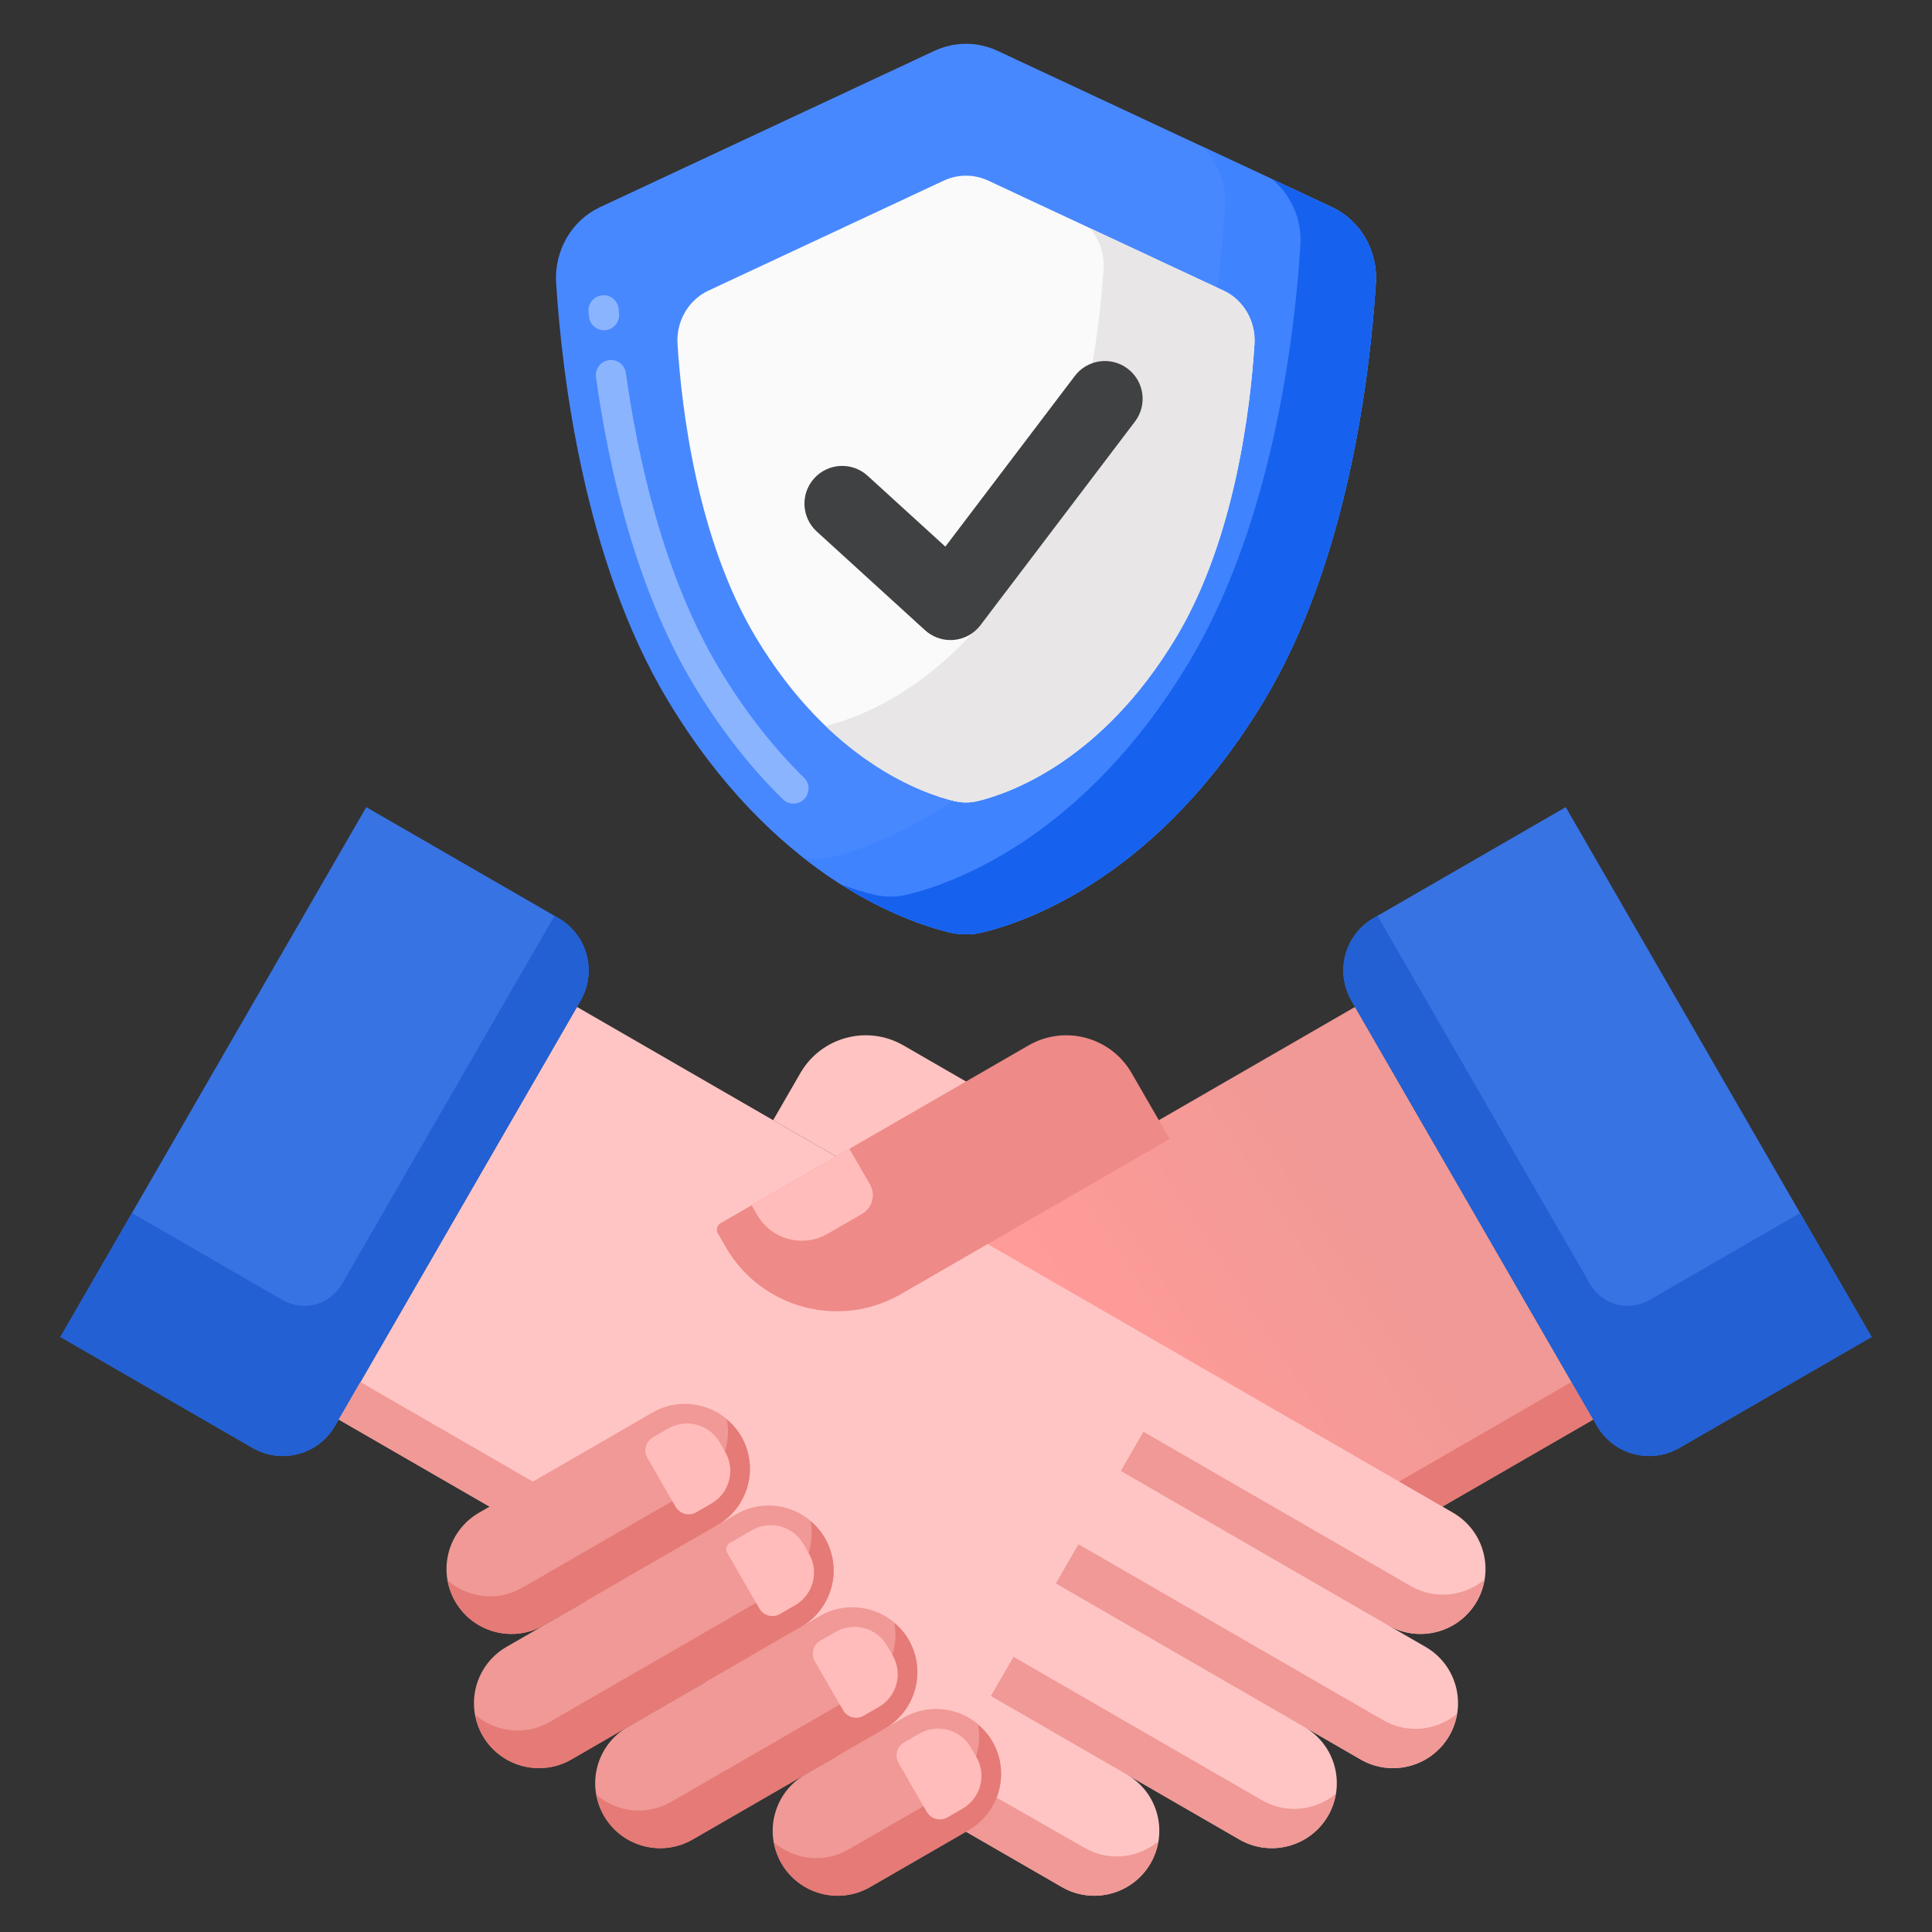 <svg width="512" height="512" viewBox="0 0 512 512" fill="none" xmlns="http://www.w3.org/2000/svg">
<rect x="0" y="0" width="512" height="512" fill="#333333" stroke="none"/>
<path d="M247.616 13.48L158.996 54.906C151.462 58.426 146.836 66.454 147.382 75.038C148.922 99.15 154.764 148.578 176.884 185.45C204.786 231.96 239.432 244.132 251.56 247.078C254.486 247.784 257.516 247.784 260.44 247.078C272.566 244.132 307.214 231.96 335.116 185.45C357.238 148.58 363.078 99.148 364.618 75.038C365.164 66.454 360.534 58.426 353.004 54.906L264.384 13.48C259.052 10.984 252.946 10.984 247.616 13.48V13.48Z" fill="#4888FF"/>
<path d="M210.272 212.962C209.26 212.962 208.248 212.582 207.47 211.818C198.692 203.202 190.71 192.944 183.744 181.334C168.168 155.374 161.116 122.756 157.942 99.962C157.638 97.774 159.164 95.754 161.352 95.45C163.544 95.126 165.56 96.67 165.866 98.86C168.938 120.914 175.722 152.41 190.604 177.216C197.222 188.248 204.782 197.968 213.074 206.106C214.652 207.654 214.674 210.186 213.126 211.764C212.344 212.562 211.308 212.962 210.272 212.962V212.962ZM160.07 87.512C158.026 87.512 156.282 85.954 156.092 83.878L155.976 82.588C155.786 80.386 157.418 78.45 159.618 78.26C161.804 78.04 163.756 79.7 163.946 81.9L164.058 83.146C164.26 85.346 162.64 87.292 160.44 87.494C160.316 87.506 160.192 87.512 160.07 87.512V87.512Z" fill="#8BB4FF"/>
<path d="M353.004 54.906L318.532 38.792C322.69 42.924 325.012 48.83 324.618 55.038C323.076 79.148 317.238 128.58 295.116 165.45C267.214 211.96 232.568 224.132 220.44 227.078C217.966 227.676 215.42 227.736 212.92 227.322C229.606 240.442 244.452 245.352 251.56 247.078C254.486 247.784 257.516 247.784 260.44 247.078C272.566 244.132 307.214 231.958 335.116 185.45C357.238 148.578 363.078 99.148 364.618 75.038C365.164 66.454 360.534 58.426 353.004 54.906V54.906Z" fill="#4083FF"/>
<path d="M353.004 54.906L337.05 47.448C342.138 51.576 345.06 58.126 344.62 65.038C343.078 89.148 337.24 138.58 315.118 175.45C287.216 221.96 252.57 234.132 240.442 237.078C237.518 237.784 234.488 237.784 231.562 237.078C229.362 236.544 226.412 235.7 222.904 234.408C235.372 242.326 245.912 245.706 251.562 247.078C254.488 247.784 257.518 247.784 260.442 247.078C272.568 244.132 307.216 231.958 335.118 185.45C357.24 148.578 363.08 99.148 364.62 75.038C365.164 66.454 360.534 58.426 353.004 54.906V54.906Z" fill="#1662EF"/>
<path d="M250.1 47.87L187.724 77.028C182.42 79.506 179.166 85.156 179.548 91.198C180.632 108.17 184.744 142.96 200.314 168.912C219.954 201.648 244.338 210.216 252.874 212.29C254.934 212.788 257.066 212.788 259.124 212.29C267.66 210.216 292.046 201.648 311.684 168.912C327.254 142.96 331.364 108.168 332.45 91.198C332.834 85.156 329.576 79.506 324.274 77.028L261.9 47.87C258.148 46.116 253.85 46.116 250.1 47.87V47.87Z" fill="#FAFAFA"/>
<path d="M324.276 77.028L288.752 60.422C291.296 63.284 292.708 67.14 292.45 71.198C291.366 88.168 287.256 122.96 271.684 148.912C252.044 181.648 227.66 190.216 219.124 192.288C219.002 192.318 218.878 192.328 218.756 192.354C233.184 206.2 246.904 210.838 252.872 212.288C254.932 212.786 257.064 212.786 259.122 212.288C267.658 210.214 292.044 201.646 311.682 168.912C327.252 142.96 331.362 108.168 332.448 91.198C332.834 85.158 329.576 79.506 324.276 77.028V77.028Z" fill="#E8E6E6"/>
<path d="M251.88 169.622C249.398 169.622 246.994 168.698 245.144 167.012L216.452 140.86C212.37 137.14 212.076 130.816 215.798 126.734C219.516 122.652 225.842 122.358 229.924 126.08L250.528 144.86L284.842 99.63C288.178 95.232 294.452 94.37 298.854 97.708C303.252 101.046 304.114 107.32 300.776 111.72L259.846 165.67C258.148 167.906 255.588 169.328 252.792 169.584C252.488 169.608 252.184 169.622 251.88 169.622V169.622Z" fill="#404142"/>
<path d="M302.31 353.108C305.714 351.864 308.718 349.47 310.67 346.086L321.756 326.884C322.308 325.928 321.98 324.704 321.024 324.152L239.43 277.044C229.864 271.522 217.632 274.798 212.11 284.364L204.892 296.864L302.31 353.108Z" fill="#FFC3C1"/>
<path d="M359.102 266.844L204.594 356.05L273.462 475.334L339.626 437.134C352.412 429.752 362.982 419.072 370.232 406.21L422.23 376.19L359.102 266.844Z" fill="url(#paint0_linear_222_1180)"/>
<path d="M364.484 396.26L416.48 366.239L422.219 376.179L370.223 406.2L364.484 396.26Z" fill="#E57A76"/>
<path d="M445.056 383.718L496 354.306L414.936 213.9L363.992 243.312C356.34 247.73 353.718 257.516 358.136 265.168L423.2 377.862C427.618 385.514 437.404 388.136 445.056 383.718V383.718Z" fill="#3773E2"/>
<path d="M363.992 243.312L365.046 242.704L421.414 340.338C424.584 345.828 431.604 347.708 437.094 344.54L477.044 321.474L496 354.306L445.056 383.718C437.404 388.136 427.618 385.514 423.2 377.862L358.136 265.168C353.718 257.516 356.34 247.73 363.992 243.312V243.312Z" fill="#2260D3"/>
<path d="M364.496 396.268L370.236 406.208C362.986 419.07 352.416 429.75 339.63 437.132L273.466 475.332L267.726 465.392L333.89 427.192C346.676 419.81 357.246 409.13 364.496 396.268Z" fill="#E57A76"/>
<path d="M385.064 400.884L152.898 266.844L89.768 376.186L141.766 406.206C149.016 419.068 159.586 429.748 172.372 437.13L225.49 467.798L281.404 500.08C289.638 504.834 300.168 502.014 304.924 493.778C309.678 485.544 306.858 475.014 298.622 470.26L328.442 487.476C336.676 492.23 347.206 489.41 351.96 481.174C356.714 472.94 353.894 462.41 345.658 457.656L360.568 466.264C368.802 471.018 379.332 468.198 384.086 459.962C388.84 451.726 386.018 441.198 377.784 436.442L367.844 430.704C376.078 435.458 386.608 432.636 391.362 424.402C396.12 416.168 393.298 405.64 385.064 400.884V400.884Z" fill="#FFC5C4"/>
<path d="M66.944 383.718L16 354.306L97.064 213.9L148.008 243.312C155.66 247.73 158.282 257.516 153.864 265.168L88.8 377.862C84.382 385.514 74.596 388.136 66.944 383.718V383.718Z" fill="#3773E2"/>
<path d="M148.008 243.312L146.954 242.704L90.586 340.338C87.416 345.828 80.396 347.708 74.906 344.54L34.956 321.474L16 354.306L66.944 383.718C74.596 388.136 84.382 385.514 88.8 377.862L153.864 265.168C158.282 257.516 155.66 247.73 148.008 243.312Z" fill="#2260D3"/>
<path d="M353.978 475.412C348.594 479.854 340.842 480.78 334.442 477.086L268.588 439.066L262.588 449.458L328.442 487.478C336.676 492.232 347.206 489.412 351.962 481.176C353.02 479.34 353.648 477.386 353.978 475.412V475.412Z" fill="#F09996"/>
<path d="M386.106 454.2C380.722 458.642 372.97 459.568 366.57 455.874L285.806 409.244L279.806 419.636L360.57 466.266C368.804 471.02 379.334 468.2 384.088 459.964C385.148 458.128 385.774 456.174 386.106 454.2V454.2Z" fill="#F09996"/>
<path d="M393.382 418.64C387.998 423.082 380.246 424.008 373.846 420.314L303.022 379.424L297.022 389.816L367.846 430.706C376.08 435.46 386.61 432.638 391.364 424.404C392.424 422.568 393.052 420.614 393.382 418.64V418.64Z" fill="#F09996"/>
<path d="M89.758 376.189L95.497 366.249L147.494 396.27L141.755 406.21L89.758 376.189Z" fill="#F09996"/>
<path d="M287.404 489.69L178.112 427.192C165.326 419.81 154.756 409.13 147.506 396.268L141.766 406.208C149.016 419.07 159.586 429.75 172.372 437.132L281.404 500.082C289.638 504.836 300.168 502.014 304.924 493.78C305.984 491.946 306.61 489.99 306.94 488.016C301.556 492.458 293.802 493.384 287.404 489.69V489.69Z" fill="#F09996"/>
<path d="M230.596 500.082L256.69 485.018C264.924 480.264 267.746 469.734 262.992 461.5C258.238 453.266 247.708 450.444 239.474 455.198L213.38 470.262C205.146 475.016 202.324 485.546 207.078 493.78C211.832 502.014 222.362 504.836 230.596 500.082V500.082Z" fill="#F09996"/>
<path d="M250.95 475.078L224.856 490.142C218.374 493.884 210.51 492.874 205.12 488.284C205.466 490.164 206.064 492.03 207.076 493.782C211.83 502.016 222.36 504.838 230.594 500.084L256.688 485.02C264.922 480.266 267.744 469.736 262.99 461.502C261.978 459.75 260.664 458.298 259.208 457.06C260.49 464.018 257.434 471.334 250.95 475.078V475.078Z" fill="#E57A76"/>
<path d="M183.558 487.478L234.502 458.066C242.736 453.312 245.558 442.782 240.804 434.548C236.05 426.314 225.52 423.492 217.286 428.246L166.342 457.658C158.108 462.412 155.286 472.942 160.04 481.176C164.794 489.41 175.324 492.232 183.558 487.478V487.478Z" fill="#F09996"/>
<path d="M228.764 448.126L177.82 477.538C171.338 481.28 163.474 480.27 158.084 475.68C158.43 477.56 159.028 479.426 160.04 481.178C164.794 489.412 175.324 492.234 183.558 487.48L234.502 458.068C242.736 453.314 245.558 442.784 240.804 434.55C239.792 432.798 238.478 431.346 237.022 430.108C238.304 437.066 235.246 444.382 228.764 448.126V448.126Z" fill="#E57A76"/>
<path d="M151.43 466.266L212.314 431.114C220.548 426.36 223.37 415.83 218.616 407.596C213.862 399.362 203.332 396.54 195.098 401.294L134.214 436.446C125.98 441.2 123.158 451.73 127.912 459.964C132.666 468.198 143.196 471.02 151.43 466.266V466.266Z" fill="#F09996"/>
<path d="M206.576 421.174L145.692 456.326C139.21 460.068 131.346 459.058 125.956 454.466C126.302 456.346 126.9 458.212 127.912 459.964C132.666 468.198 143.196 471.02 151.43 466.266L212.314 431.114C220.548 426.36 223.37 415.83 218.616 407.596C217.604 405.844 216.29 404.392 214.834 403.154C216.116 410.116 213.058 417.432 206.576 421.174Z" fill="#E57A76"/>
<path d="M144.154 430.706L190.128 404.162C198.362 399.408 201.184 388.878 196.43 380.644C191.676 372.41 181.146 369.588 172.912 374.342L126.938 400.886C118.704 405.64 115.882 416.17 120.636 424.404C125.39 432.638 135.918 435.46 144.154 430.706Z" fill="#F09996"/>
<path d="M184.39 394.222L138.416 420.764C131.934 424.506 124.07 423.496 118.68 418.906C119.026 420.786 119.624 422.652 120.636 424.404C125.39 432.638 135.92 435.46 144.154 430.706L190.128 404.164C198.362 399.41 201.184 388.88 196.43 380.644C195.418 378.892 194.104 377.44 192.648 376.202C193.928 383.164 190.872 390.48 184.39 394.222V394.222Z" fill="#E57A76"/>
<path d="M184.51 400.78L188.538 398.454C193.32 395.692 194.96 389.576 192.198 384.794L190.72 382.234C187.958 377.452 181.842 375.812 177.06 378.574L173.032 380.9C171.118 382.004 170.464 384.45 171.568 386.364L179.046 399.316C180.15 401.228 182.596 401.884 184.51 400.78V400.78Z" fill="#FFBCBA"/>
<path d="M206.698 427.73L210.726 425.404C215.508 422.642 217.148 416.526 214.386 411.744L212.908 409.184C210.146 404.402 204.03 402.762 199.248 405.524L193.436 408.88C192.508 409.416 192.19 410.602 192.726 411.53L201.234 426.266C202.338 428.18 204.784 428.836 206.698 427.73V427.73Z" fill="#FFBCBA"/>
<path d="M228.884 454.682L232.912 452.356C237.694 449.594 239.334 443.478 236.572 438.696L235.094 436.136C232.332 431.354 226.216 429.714 221.434 432.476L217.406 434.802C215.492 435.906 214.838 438.352 215.942 440.266L223.42 453.218C224.524 455.13 226.972 455.786 228.884 454.682V454.682Z" fill="#FFBCBA"/>
<path d="M251.072 481.634L255.1 479.308C259.882 476.546 261.522 470.43 258.76 465.648L257.282 463.088C254.52 458.306 248.404 456.666 243.622 459.428L239.594 461.754C237.68 462.858 237.026 465.304 238.13 467.218L245.608 480.17C246.712 482.082 249.158 482.738 251.072 481.634V481.634Z" fill="#FFBCBA"/>
<path d="M238.774 342.942L309.974 301.834L299.888 284.364C294.366 274.798 282.134 271.52 272.568 277.044L190.974 324.152C190.018 324.704 189.69 325.928 190.242 326.884L192.328 330.498C201.718 346.76 222.512 352.332 238.774 342.942V342.942Z" fill="#EE8A87"/>
<path d="M219.316 326.978L228.446 321.706C231.19 320.122 232.132 316.612 230.546 313.866L225.106 304.444L199.182 319.412L200.664 321.98C204.436 328.51 212.786 330.748 219.316 326.978V326.978Z" fill="#FFBCBA"/>
<defs>
<linearGradient id="paint0_linear_222_1180" x1="355.5" y1="309.5" x2="288" y2="353" gradientUnits="userSpaceOnUse">
<stop stop-color="#F09996"/>
<stop offset="1" stop-color="#FF9B98"/>
</linearGradient>
</defs>
</svg>

